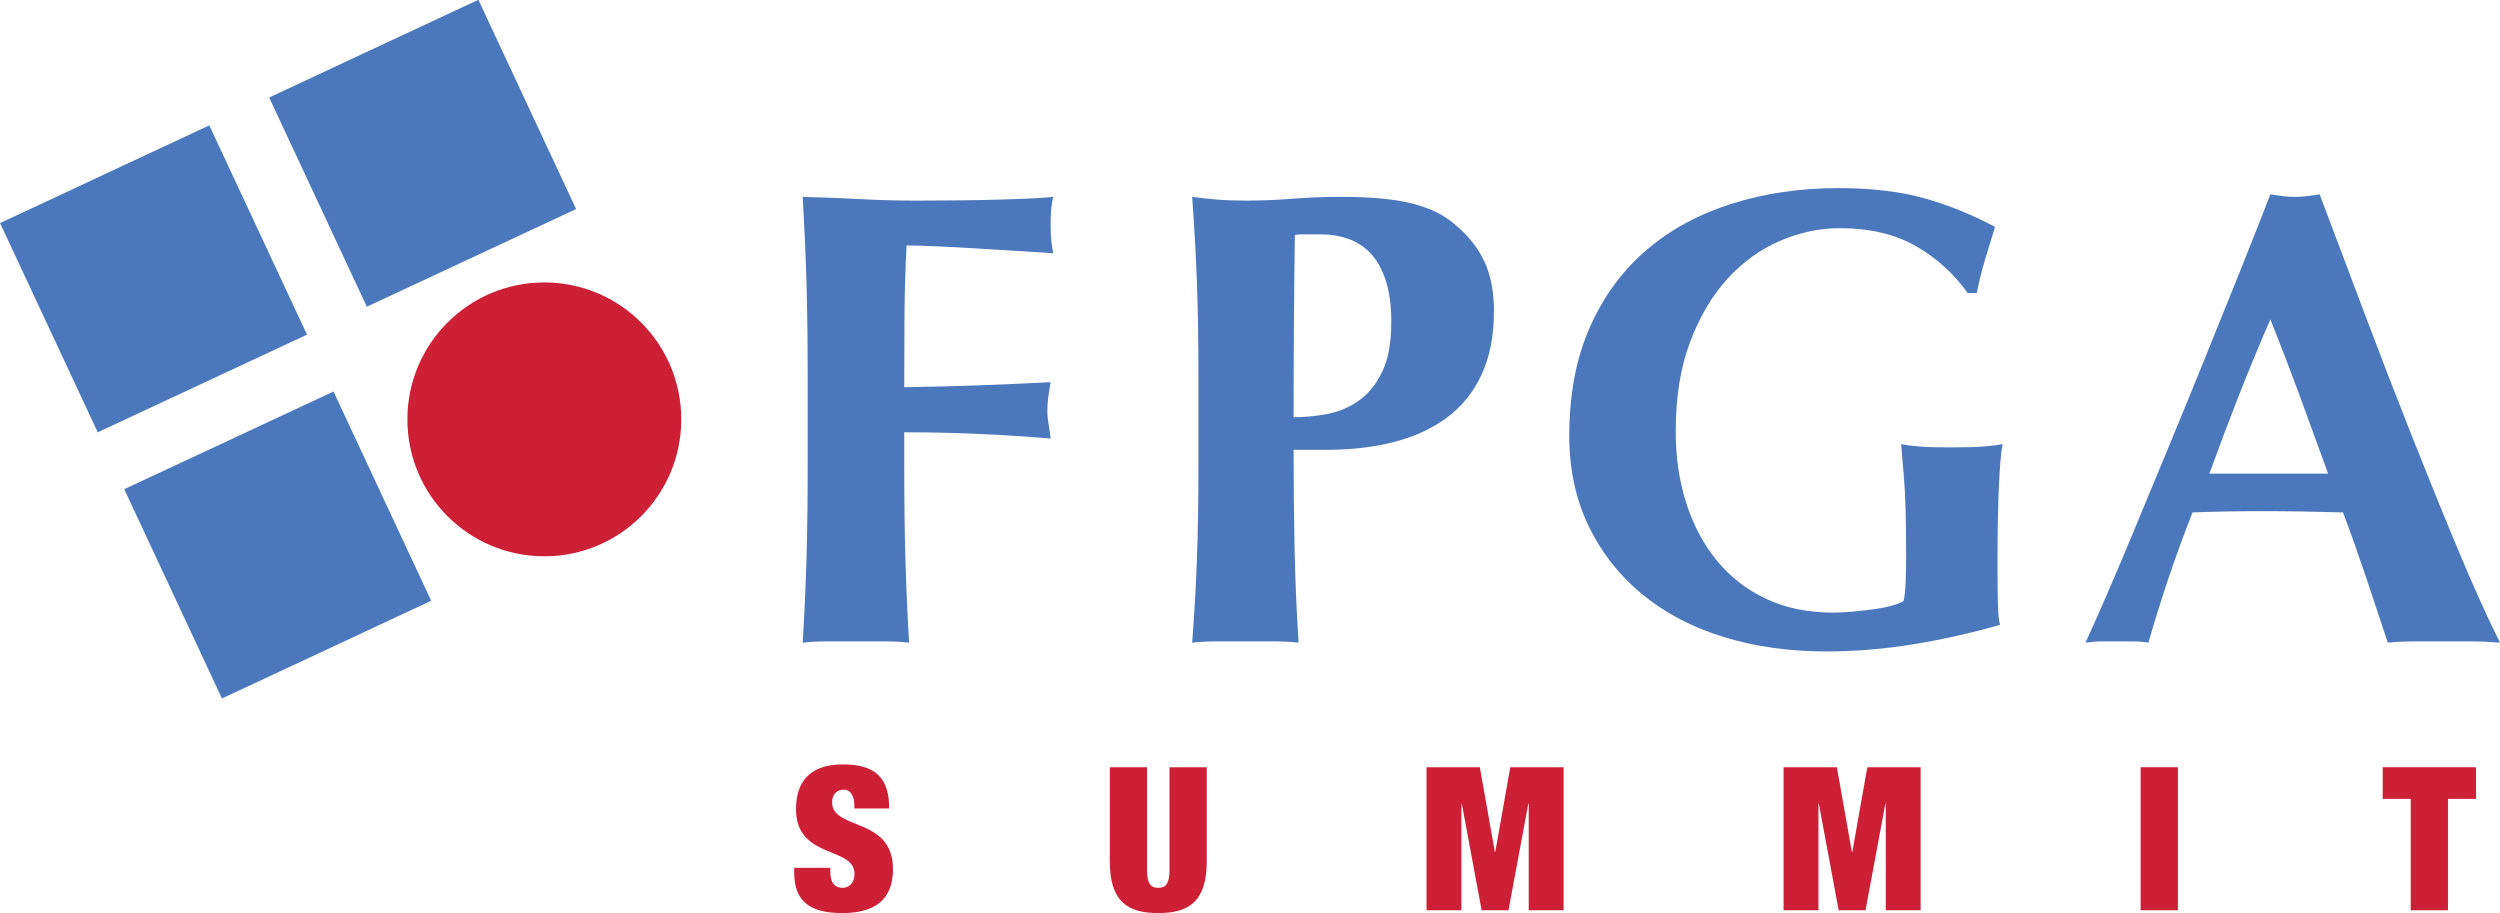 <?xml version="1.0" encoding="utf-8"?>
<!-- Generator: Adobe Illustrator 16.0.0, SVG Export Plug-In . SVG Version: 6.00 Build 0)  -->
<!DOCTYPE svg PUBLIC "-//W3C//DTD SVG 1.1//EN" "http://www.w3.org/Graphics/SVG/1.1/DTD/svg11.dtd">
<svg version="1.1" id="Layer_1" xmlns="http://www.w3.org/2000/svg" xmlns:xlink="http://www.w3.org/1999/xlink" x="0px" y="0px"
	 width="249.552px" height="91.145px" viewBox="0 0 249.552 91.145" enable-background="new 0 0 249.552 91.145"
	 xml:space="preserve">
<g>
	<g>
		<path fill="#4B78BC" d="M80.498,28.039c-0.084-2.785-0.209-5.58-0.375-8.389c1.934,0.051,3.844,0.125,5.734,0.225
			c1.891,0.102,3.805,0.15,5.742,0.15c3.193,0,6.031-0.037,8.514-0.111s4.156-0.162,5.02-0.264c-0.174,0.691-0.26,1.596-0.26,2.715
			c0,0.691,0.021,1.23,0.064,1.617c0.043,0.389,0.107,0.82,0.195,1.293c-1.254-0.086-2.625-0.172-4.113-0.258
			s-2.936-0.174-4.338-0.26s-2.666-0.15-3.787-0.193c-1.123-0.043-1.922-0.066-2.396-0.066c-0.127,2.379-0.197,4.738-0.213,7.076
			s-0.023,4.697-0.023,7.076c2.748-0.041,5.256-0.104,7.521-0.188c2.266-0.082,4.629-0.188,7.09-0.312
			c-0.129,0.742-0.217,1.309-0.26,1.702s-0.064,0.807-0.064,1.242c0,0.35,0.031,0.709,0.098,1.08
			c0.064,0.371,0.141,0.904,0.227,1.602c-4.922-0.416-9.791-0.625-14.611-0.625v3.295c0,3.576,0.039,6.753,0.121,9.531
			c0.082,2.779,0.203,5.504,0.365,8.174c-0.734-0.084-1.535-0.125-2.398-0.125s-1.836,0-2.914,0c-1.08,0-2.053,0-2.916,0
			s-1.662,0.041-2.396,0.125c0.166-2.676,0.291-5.408,0.375-8.193c0.082-2.785,0.125-5.969,0.125-9.554v-8.809
			C80.623,34.01,80.58,30.824,80.498,28.039z"/>
		<path fill="#4B78BC" d="M119.472,28.039c-0.105-2.785-0.262-5.58-0.469-8.389c0.734,0.102,1.535,0.189,2.402,0.264
			c0.865,0.074,1.84,0.111,2.922,0.111c1.514,0,3.082-0.062,4.705-0.188s3.215-0.188,4.774-0.188c3.072,0,5.475,0.227,7.205,0.68
			s3.096,1.111,4.092,1.975c1.385,1.123,2.402,2.375,3.051,3.756s0.975,3.043,0.975,4.984c0,2.461-0.412,4.576-1.234,6.346
			s-1.98,3.206-3.473,4.305c-1.494,1.102-3.258,1.91-5.293,2.428c-2.035,0.52-4.266,0.777-6.688,0.777h-3.312
			c0,3.242,0.031,6.47,0.094,9.689s0.197,6.406,0.406,9.561c-0.734-0.084-1.535-0.125-2.398-0.125s-1.836,0-2.914,0
			c-1.08,0-2.053,0-2.916,0s-1.662,0.041-2.396,0.125c0.207-2.676,0.363-5.408,0.469-8.193c0.104-2.785,0.156-5.969,0.156-9.554
			v-8.809C119.628,34.01,119.575,30.824,119.472,28.039z M138.326,27.996c-0.369-1.121-0.867-2.018-1.496-2.686
			s-1.367-1.154-2.211-1.457c-0.846-0.301-1.725-0.453-2.636-0.453h-1.494c-0.219,0-0.436,0-0.65,0
			c-0.219,0-0.414,0.021-0.586,0.064c-0.043,3.107-0.074,6.16-0.094,9.158c-0.021,3-0.031,6.008-0.031,9.028
			c1.082,0,2.199-0.107,3.348-0.322c1.149-0.215,2.2-0.658,3.153-1.328c0.953-0.668,1.732-1.629,2.34-2.879
			c0.605-1.25,0.91-2.912,0.91-4.984C138.879,30.498,138.693,29.117,138.326,27.996z"/>
		<path fill="#4B78BC" d="M191.226,24.557c-2.078-1.188-4.609-1.781-7.594-1.781c-1.992,0-3.973,0.422-5.941,1.264
			c-1.969,0.844-3.723,2.107-5.258,3.793c-1.537,1.686-2.781,3.793-3.732,6.32c-0.953,2.527-1.428,5.499-1.428,8.913
			c0,2.594,0.355,4.994,1.066,7.197s1.734,4.115,3.07,5.736s2.973,2.885,4.912,3.791c1.938,0.908,4.156,1.361,6.656,1.361
			c0.559,0,1.195-0.031,1.906-0.096s1.4-0.141,2.068-0.227s1.281-0.205,1.842-0.357c0.559-0.15,0.969-0.312,1.229-0.484
			c0.109-0.518,0.18-1.164,0.207-1.941c0.027-0.775,0.043-1.637,0.043-2.586c0-3.492-0.072-6.07-0.215-7.73
			c-0.143-1.66-0.238-2.791-0.285-3.396c0.436,0.086,1.014,0.162,1.734,0.227c0.721,0.066,1.758,0.098,3.111,0.098
			c1.57,0,2.738-0.031,3.502-0.098c0.764-0.064,1.363-0.141,1.797-0.227c-0.088,0.348-0.164,0.91-0.229,1.688
			s-0.119,1.675-0.162,2.691s-0.076,2.098-0.098,3.244s-0.031,2.238-0.031,3.275v2.141c0,1.082,0.014,2.086,0.041,3.016
			s0.098,1.59,0.209,1.979c-2.859,0.822-5.75,1.471-8.672,1.947c-2.924,0.475-5.814,0.713-8.672,0.713
			c-3.725,0-7.156-0.488-10.295-1.459c-3.141-0.973-5.846-2.4-8.119-4.281s-4.049-4.15-5.326-6.811s-1.916-5.654-1.916-8.984
			c0-4.107,0.68-7.708,2.043-10.801c1.363-3.092,3.244-5.664,5.646-7.719c2.4-2.055,5.244-3.6,8.531-4.639
			c3.287-1.037,6.834-1.557,10.643-1.557c3.285,0,6.129,0.334,8.531,1c2.4,0.668,4.77,1.625,7.105,2.871
			c-0.348,1.123-0.682,2.225-1.006,3.303c-0.324,1.08-0.596,2.182-0.812,3.303h-0.908C195.034,27.311,193.304,25.744,191.226,24.557
			z"/>
		<path fill="#4B78BC" d="M249.552,64.15c-1.035-0.084-2.018-0.125-2.945-0.125c-0.93,0-1.846,0-2.752,0s-1.824,0-2.752,0
			c-0.93,0-1.846,0.041-2.752,0.125c-0.691-2.102-1.402-4.248-2.137-6.436s-1.512-4.377-2.332-6.564
			c-1.381-0.041-2.762-0.072-4.143-0.094c-1.383-0.02-2.764-0.031-4.145-0.031c-1.123,0-2.246,0.012-3.367,0.031
			c-1.123,0.021-2.246,0.053-3.367,0.094c-0.863,2.188-1.662,4.377-2.396,6.564s-1.402,4.334-2.006,6.436
			c-0.52-0.084-1.025-0.125-1.521-0.125s-1.004,0-1.521,0c-0.52,0-1.037,0-1.555,0c-0.52,0-1.08,0.041-1.684,0.125
			c0.518-1.121,1.209-2.672,2.072-4.656c0.863-1.982,1.812-4.225,2.848-6.725s2.148-5.184,3.336-8.05
			c1.188-2.867,2.373-5.766,3.561-8.698s2.352-5.82,3.496-8.666s2.191-5.498,3.141-7.955c0.432,0.066,0.842,0.125,1.23,0.176
			s0.799,0.074,1.23,0.074s0.842-0.023,1.23-0.074c0.387-0.051,0.797-0.109,1.23-0.176c1.381,3.664,2.859,7.588,4.436,11.77
			c1.574,4.184,3.16,8.29,4.758,12.321c1.598,4.031,3.15,7.857,4.662,11.478S248.3,61.65,249.552,64.15z M226.63,31.881
			c-1.123,2.588-2.18,5.143-3.172,7.667c-0.992,2.523-1.965,5.1-2.914,7.728h11.85c-0.949-2.628-1.889-5.205-2.816-7.728
			C228.647,37.023,227.665,34.469,226.63,31.881z"/>
	</g>
	<g>
		<path fill="#CD2036" d="M85.279,80.705v-0.34c0-0.84-0.34-1.541-1.061-1.541c-0.799,0-1.159,0.621-1.159,1.262
			c0,2.818,6.079,1.439,6.079,6.658c0,3.041-1.779,4.4-5.06,4.4c-3.079,0-4.8-1.061-4.8-4.02v-0.5h3.6v0.34
			c0,1.221,0.5,1.66,1.221,1.66c0.76,0,1.199-0.6,1.199-1.381c0-2.82-5.84-1.42-5.84-6.479c0-2.881,1.541-4.461,4.68-4.461
			c3.24,0,4.621,1.34,4.621,4.4H85.279z"/>
		<path fill="#CD2036" d="M114.499,76.586v10.299c0,1.381,0.42,1.74,1.12,1.74c0.699,0,1.119-0.359,1.119-1.74V76.586h3.721v9.359
			c0,4-1.72,5.199-4.84,5.199s-4.84-1.199-4.84-5.199v-9.359H114.499z"/>
		<path fill="#CD2036" d="M142.398,76.586h5.32l1.5,8.459h0.04l1.5-8.459h5.32v14.279h-3.48V80.225h-0.04l-1.979,10.641h-2.681
			l-1.979-10.641h-0.04v10.641h-3.48V76.586z"/>
		<path fill="#CD2036" d="M178.038,76.586h5.32l1.5,8.459h0.04l1.5-8.459h5.32v14.279h-3.48V80.225h-0.04l-1.979,10.641h-2.681
			l-1.979-10.641h-0.04v10.641h-3.48V76.586z"/>
		<path fill="#CD2036" d="M213.678,76.586h3.721v14.279h-3.721V76.586z"/>
		<path fill="#CD2036" d="M240.641,79.744h-2.8v-3.158h9.319v3.158h-2.8v11.121h-3.72V79.744z"/>
	</g>
	<g>
		
			<rect x="16.184" y="42.899" transform="matrix(0.906 -0.423 0.423 0.906 -20.407 16.812)" fill="#4B78BC" width="23.055" height="23.055"/>
		
			<rect x="3.792" y="16.321" transform="matrix(0.906 -0.423 0.423 0.906 -10.335 9.084)" fill="#4B78BC" width="23.055" height="23.055"/>
		
			<rect x="30.666" y="3.79" transform="matrix(0.906 -0.423 0.423 0.906 -2.52 19.268)" fill="#4B78BC" width="23.055" height="23.055"/>
		<circle fill="#CD2036" cx="54.335" cy="41.862" r="13.669"/>
	</g>
</g>
<g>
</g>
<g>
</g>
<g>
</g>
<g>
</g>
<g>
</g>
<g>
</g>
</svg>
